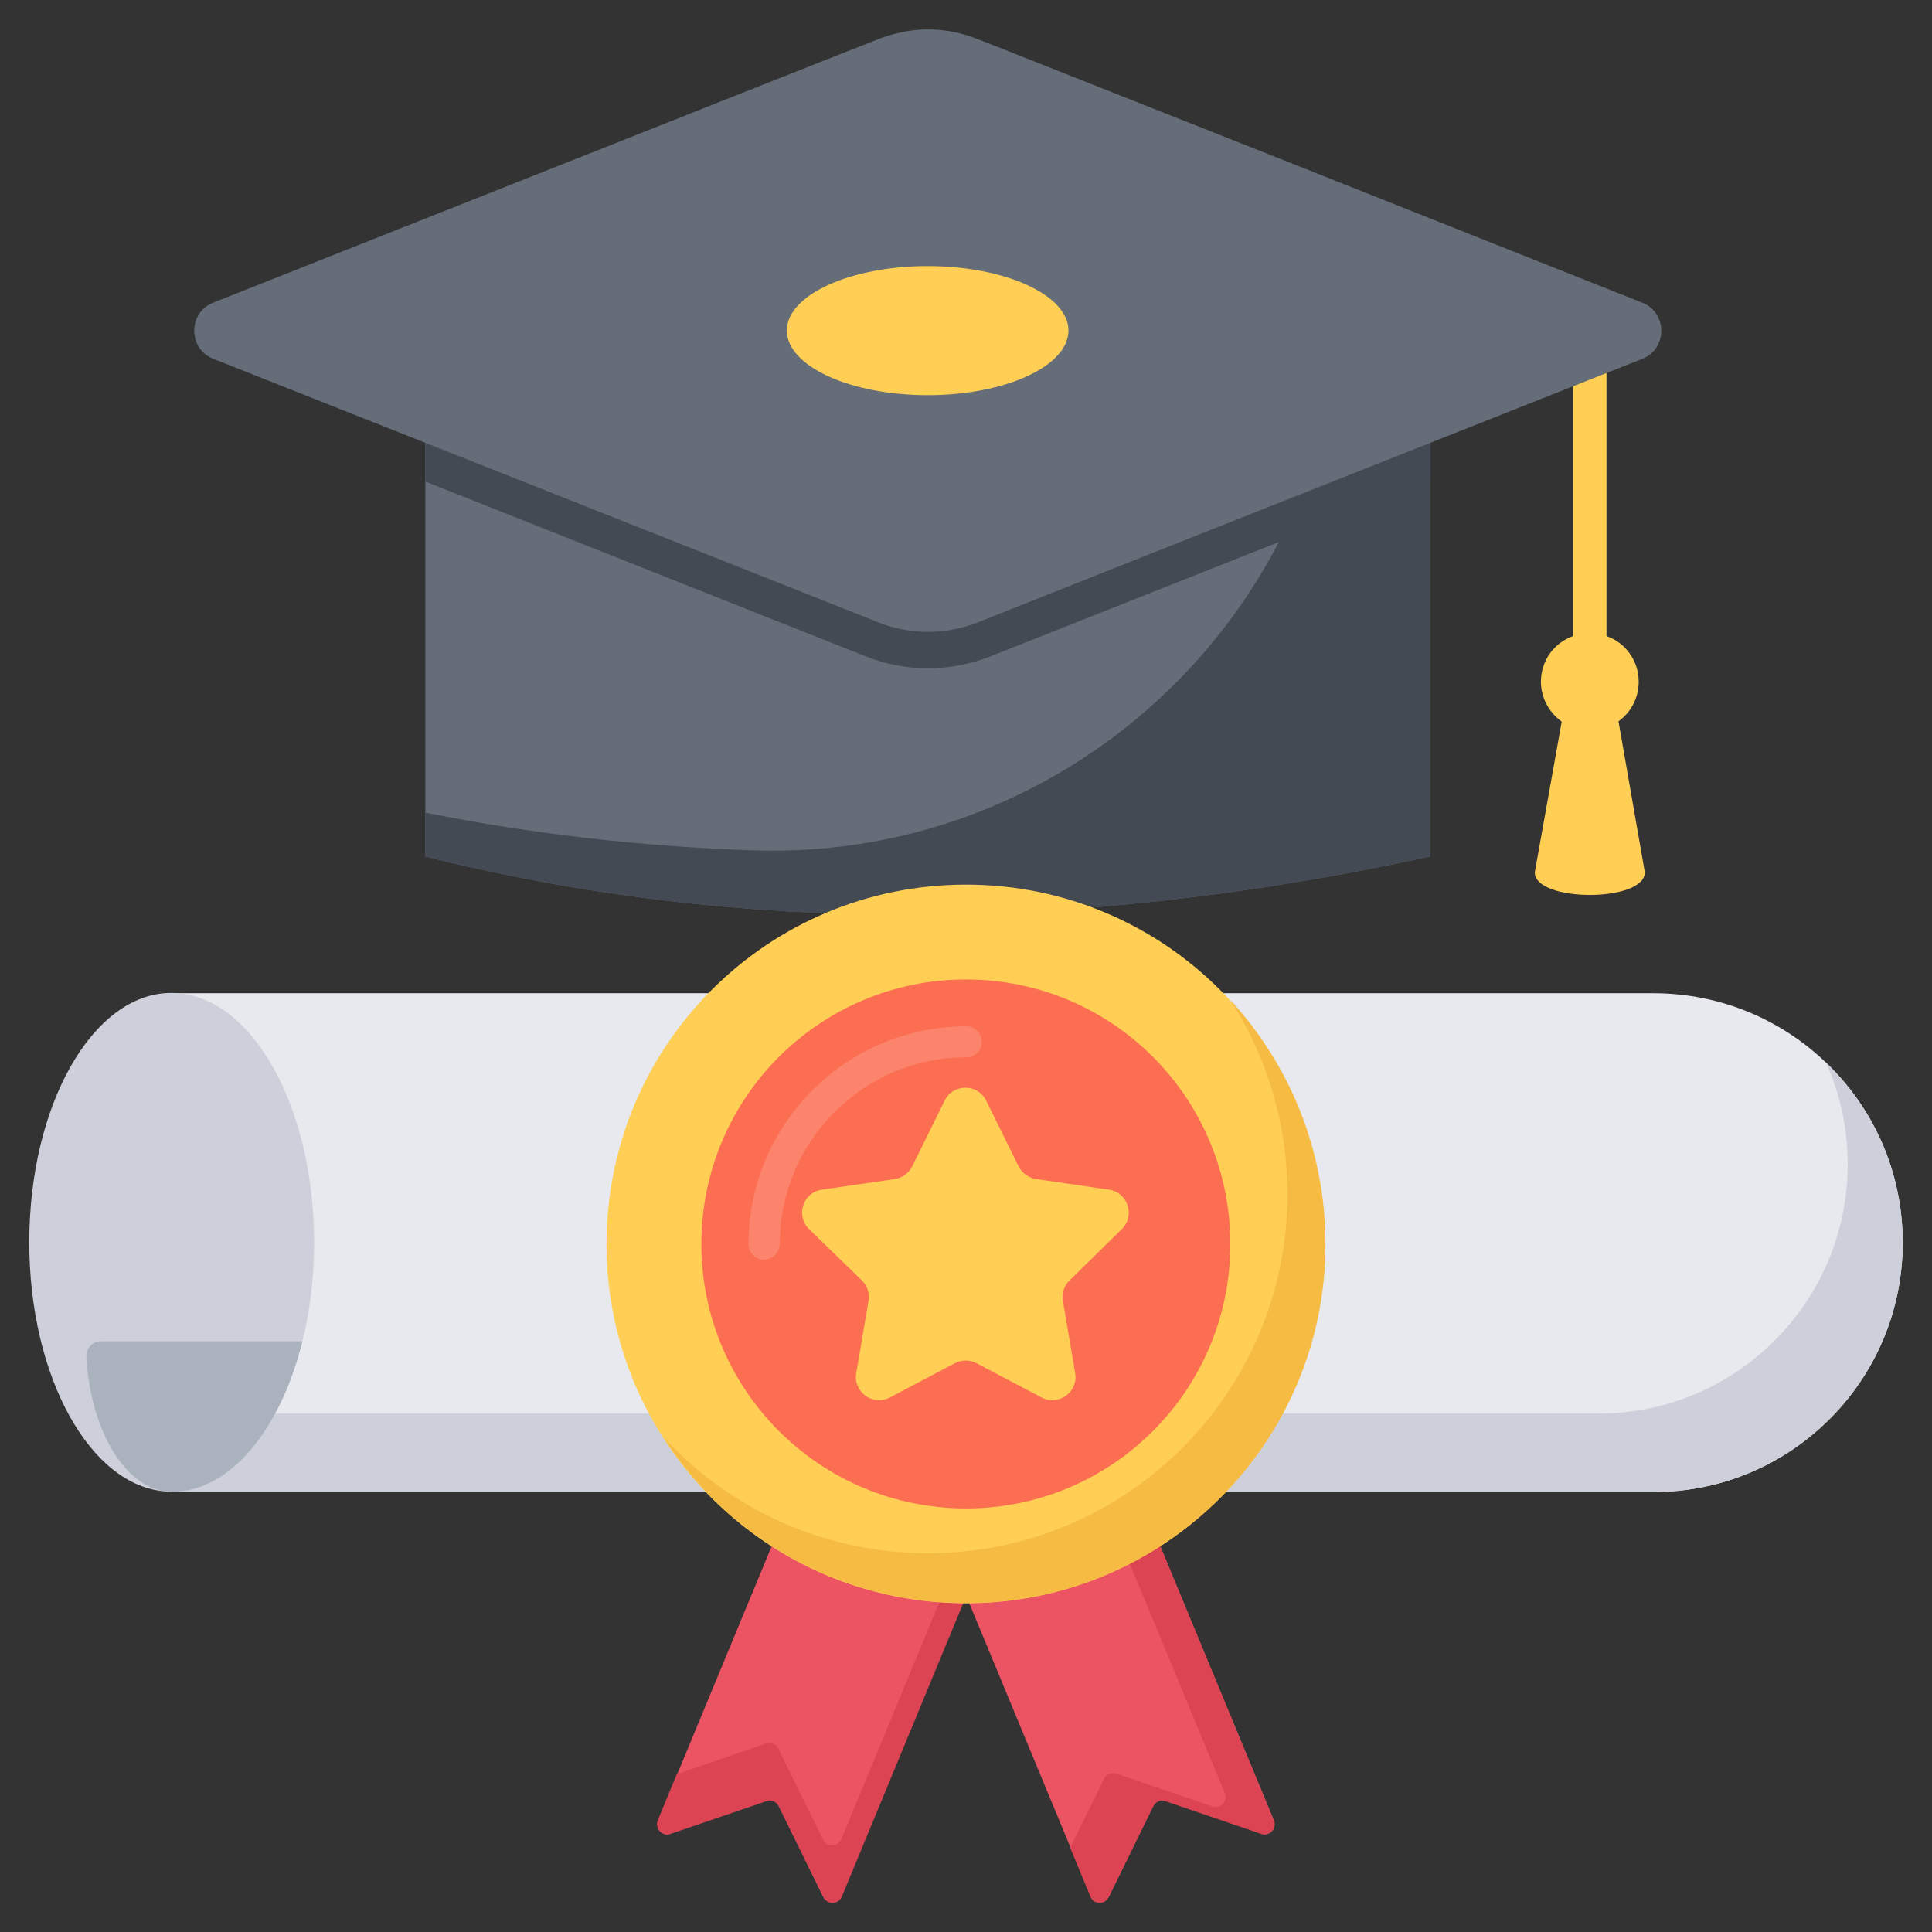 <svg id="Layer_1" enable-background="new 0 0 66 66" height="300" viewBox="0 0 66 66" width="300" xmlns="http://www.w3.org/2000/svg" version="1.1" xmlns:xlink="http://www.w3.org/1999/xlink" xmlns:svgjs="http://svgjs.dev/svgjs"><rect x="0" y="0" width="66" height="66" fill="#333333" stroke="none"/><g transform="matrix(1,0,0,1,0,0)"><g><g><g><g><g><path d="m56.19 29.8c0 1.03-3.76 1.03-3.76 0l.92-5.15c-.42-.3-.71-.8-.71-1.36 0-.73.46-1.34 1.1-1.56v-10.72h1.14v10.72c.64.22 1.1.83 1.1 1.56 0 .56-.27 1.05-.69 1.35z" fill="#ffce54ff" data-original-color="#ffce54ff" stroke="none" style=""/></g></g></g><g><g><path d="m48.85 9.54v19.72c-12.22 2.66-23.67 2.66-34.32 0v-19.72z" fill="#646d78ff" data-original-color="#646d78ff" stroke="none" style=""/></g><g><path d="m48.85 9.54v19.72c-12.22 2.66-23.67 2.66-34.32 0v-1.5c3.65.73 7.39 1.16 11.21 1.29 11 .36 20.13-8.49 20.13-19.51z" fill="#434a54ff" data-original-color="#434a54ff" stroke="none" style=""/></g><g><path d="m48.85 9.54v6.93l-15.01 5.95c-.68.27-1.4.41-2.14.41-.73 0-1.45-.14-2.13-.41l-15.04-5.97v-6.91z" fill="#434a54ff" data-original-color="#434a54ff" stroke="none" style=""/></g><g><path d="m7.29 12.26 14.34 5.68 3.03 1.2 2.75 1.09 2.62 1.04c1.07.42 2.28.42 3.35 0l6.67-2.65 16.05-6.36c.87-.34.87-1.58 0-1.92l-11.7-4.65-10.68-4.23-.34-.13c-.85-.34-1.78-.42-2.66-.21-.23.05-.47.12-.7.21l-3.24 1.28-19.5 7.73c-.86.34-.86 1.58.01 1.92z" fill="#646d78ff" data-original-color="#646d78ff" stroke="none" style=""/></g></g></g><g><path d="m26.88 11.29c0 1.22 2.16 2.21 4.81 2.21s4.81-.99 4.81-2.21c0-1.21-2.16-2.2-4.81-2.2s-4.81.99-4.81 2.2z" fill="#ffce54ff" data-original-color="#ffce54ff" stroke="none" style=""/></g><g><g><g><path d="m65 42.45c0 2.35-.95 4.48-2.49 6.02-1.55 1.55-3.67 2.5-6.03 2.5h-50.65v-17.04h50.65c4.71 0 8.52 3.81 8.52 8.52z" fill="#e7e9eeff" data-original-color="#e7e9eeff" stroke="none" style=""/></g><g><path d="m65 42.45c0 2.35-.95 4.48-2.49 6.02-1.55 1.55-3.67 2.5-6.03 2.5h-50.65v-2.68h48.77c2.36 0 4.48-.95 6.03-2.5 1.54-1.54 2.49-3.67 2.49-6.02 0-1.23-.26-2.41-.74-3.47 1.62 1.55 2.62 3.73 2.62 6.15z" fill="#cdd0daff" data-original-color="#cdd0daff" stroke="none" style=""/></g><g><path d="m10.73 42.44c0 1.2-.14 2.35-.4 3.38-.75 3.02-2.46 5.14-4.46 5.14h-.03c-.05 0-.1-.01-.15-.01-2.6-.15-4.69-3.91-4.69-8.51 0-4.69 2.16-8.49 4.82-8.52h.04c2.69 0 4.87 3.82 4.87 8.52z" fill="#cdd0daff" data-original-color="#cdd0daff" stroke="none" style=""/></g><g><path d="m10.33 45.82c-.75 3.02-2.46 5.14-4.46 5.14h-.03c-.05 0-.1-.01-.15-.01-1.44-.15-2.6-2.11-2.74-4.6-.02-.29.22-.53.51-.53z" fill="#a9b2bdff" data-original-color="#a9b2bdff" stroke="none" style=""/></g></g></g><g><g><g><path d="m37.96 48.77 5.56 13.42c.11.27-.15.55-.42.45l-3.28-1.12c-.16-.06-.34.02-.42.17l-1.52 3.11c-.13.26-.51.25-.62-.02l-5.56-13.42z" fill="#ed5463ff" data-original-color="#ed5463ff" stroke="none" style=""/></g><g><path d="m43.09 62.65-3.28-1.12c-.16-.06-.33.01-.41.17l-1.53 3.11c-.13.27-.51.26-.62-.02l-.69-1.67 1.16-2.36c.07-.16.26-.22.42-.17l3.28 1.12c.28.1.53-.18.42-.46l-4.98-12.02 1.1-.46 5.55 13.42c.12.28-.15.55-.42.46z" fill="#dc4453ff" data-original-color="#dc4453ff" stroke="none" style=""/></g><g><path d="m28.04 48.77-5.56 13.42c-.11.27.15.55.42.45l3.28-1.12c.16-.06.34.02.42.17l1.52 3.11c.13.26.51.25.62-.02l5.56-13.42z" fill="#ed5463ff" data-original-color="#ed5463ff" stroke="none" style=""/></g><g><path d="m34.31 51.37-5.55 13.42c-.12.28-.49.29-.62.02l-1.54-3.11c-.07-.16-.26-.24-.42-.17l-3.28 1.12c-.28.1-.53-.18-.43-.46l.65-1.58 3.05-1.05c.16-.05.34.02.42.18l1.53 3.11c.13.27.5.25.62-.02l4.86-11.75z" fill="#dc4453ff" data-original-color="#dc4453ff" stroke="none" style=""/></g></g><g><path d="m45.27 42.5c0 6.78-5.49 12.27-12.27 12.27-6.79 0-12.28-5.49-12.28-12.27 0-6.79 5.49-12.28 12.28-12.28 6.78 0 12.27 5.49 12.27 12.28z" fill="#ffce54ff" data-original-color="#ffce54ff" stroke="none" style=""/></g><g><path d="m45.28 42.5c0 6.77-5.5 12.26-12.27 12.26-4.35 0-8.16-2.25-10.34-5.66 2.24 2.44 5.46 3.96 9.04 3.96 6.77 0 12.27-5.49 12.27-12.26 0-2.46-.72-4.73-1.95-6.64 2.01 2.19 3.25 5.12 3.25 8.34z" fill="#f6bb43ff" data-original-color="#f6bb43ff" stroke="none" style=""/></g><g><path d="m42.03 42.5c0 4.99-4.04 9.03-9.03 9.03s-9.04-4.04-9.04-9.03 4.04-9.04 9.04-9.04c4.99 0 9.03 4.04 9.03 9.04z" fill="#fb6e52ff" data-original-color="#fb6e52ff" stroke="none" style=""/></g><g opacity=".15"><g><path d="m26.1 43.03c-.3 0-.53-.24-.53-.53 0-4.1 3.34-7.44 7.44-7.44.3 0 .53.24.53.53 0 .3-.24.53-.53.53-3.51 0-6.37 2.86-6.37 6.37-.01.3-.24.54-.54.54z" fill="#ffffffff" data-original-color="#ffffffff" stroke="none" style=""/></g></g><g><path d="m36.54 43.74c-.19.18-.27.44-.23.7l.42 2.47c.11.64-.57 1.14-1.15.83l-2.22-1.17c-.23-.12-.51-.12-.74 0l-2.22 1.17c-.58.31-1.26-.19-1.15-.83l.42-2.47c.04-.26-.04-.52-.23-.7l-1.8-1.75c-.47-.46-.21-1.26.44-1.35l2.48-.36c.26-.04.48-.2.6-.43l1.11-2.25c.29-.59 1.13-.59 1.42 0l1.11 2.25c.12.23.34.39.6.43l2.48.36c.65.09.91.89.44 1.35z" fill="#ffce54ff" data-original-color="#ffce54ff" stroke="none" style=""/></g></g></g></g></svg>